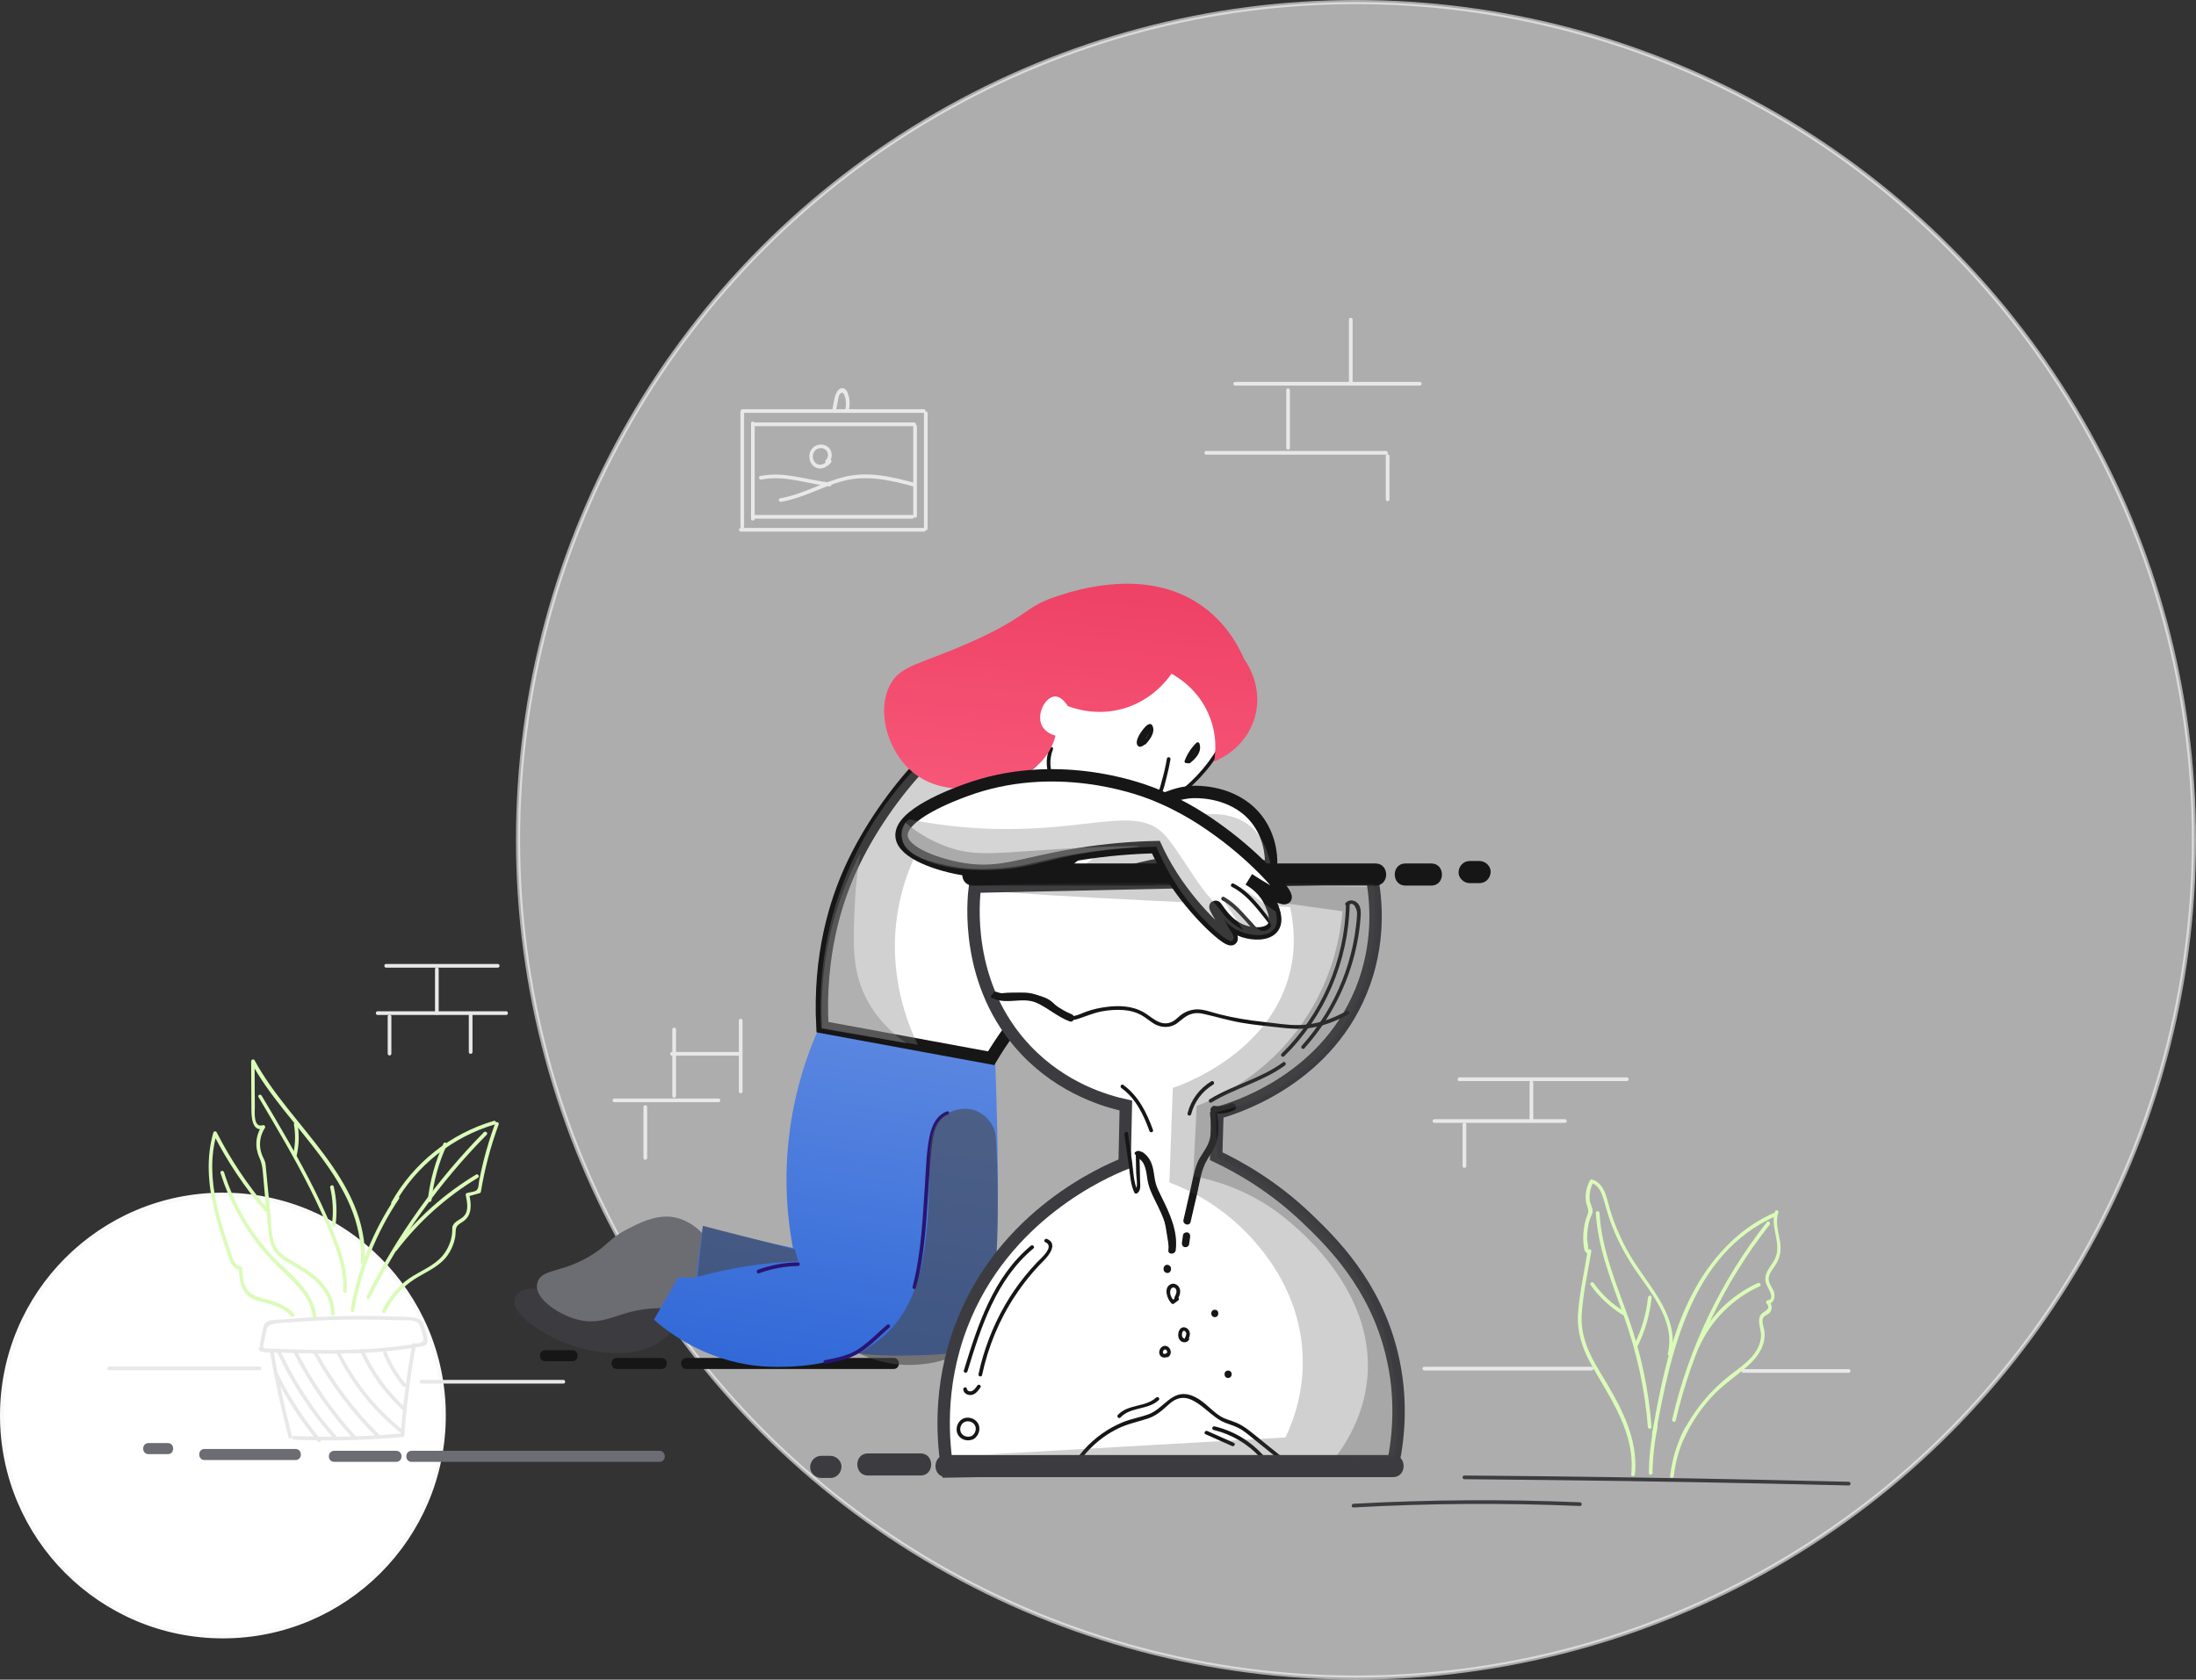 <svg width="532" height="407" viewBox="0 0 532 407" fill="none" xmlns="http://www.w3.org/2000/svg">
<rect x="0" y="0" width="532" height="407" fill="#333333" stroke="none"/>
<circle opacity="0.6" cx="328.5" cy="203.5" r="203" fill="white" stroke="#FAFAFA"/>
<circle cx="54" cy="343" r="53.5" transform="rotate(180 54 343)" fill="white" stroke="#FAFAFA"/>
<path d="M430.825 293.819C430.021 296.201 430.884 298.583 431.242 300.935C431.539 302.93 431.301 304.687 430.199 306.414C429.604 307.337 428.77 308.289 428.532 309.391C428.234 310.761 429.247 311.713 429.693 312.904C430.14 314.095 429.842 315.793 428.353 316.001C428.413 315.763 428.473 315.495 428.562 315.257C429.247 316.001 429.455 317.103 428.83 317.966C428.353 318.621 427.341 318.681 427.073 319.544C426.805 320.408 427.252 321.509 427.401 322.343C427.966 325.827 425.852 328.864 423.351 331.037C420.433 333.598 417.218 335.682 414.598 338.57C411.858 341.577 409.595 345.031 407.898 348.723C407.66 349.229 406.886 348.783 407.124 348.277C409.982 342.113 414.3 336.873 419.719 332.764C422.726 330.501 426.478 327.821 426.626 323.653C426.656 322.313 426.001 320.973 426.18 319.633C426.239 319.217 426.359 318.8 426.656 318.472C427.311 317.698 429.247 317.222 427.966 315.852C427.758 315.644 427.817 315.167 428.175 315.108C430.199 314.81 428.353 312.249 428.026 311.445C427.758 310.85 427.609 310.254 427.669 309.599C427.817 307.902 429.187 306.622 429.931 305.163C431.837 301.471 428.711 297.362 430.021 293.521C430.14 293.045 431.003 293.283 430.825 293.819Z" fill="#DBFBB9"/>
<path d="M430.198 294.683C409.683 303.764 404.651 327.852 401.078 347.681C400.989 348.247 400.125 348.009 400.215 347.443C403.162 330.978 406.586 313.232 419.122 301.114C422.218 298.107 425.791 295.635 429.751 293.908C430.257 293.67 430.734 294.444 430.198 294.683Z" fill="#DBFBB9"/>
<path d="M428.71 296.767C417.753 310.671 409.952 326.958 405.962 344.198C405.843 344.763 404.98 344.525 405.099 343.959C409.118 326.541 417.009 310.165 428.055 296.112C428.442 295.665 429.067 296.32 428.71 296.767Z" fill="#DBFBB9"/>
<path d="M426.298 311.684C419.837 314.631 414.656 319.812 411.679 326.273C411.441 326.809 410.666 326.333 410.905 325.827C413.912 319.246 419.241 313.917 425.822 310.909C426.387 310.671 426.834 311.445 426.298 311.684Z" fill="#DBFBB9"/>
<path d="M404.054 328C406.019 319.515 399.29 312.666 395.121 306.116C393.097 302.93 391.4 299.506 390.119 295.963C389.494 294.236 389.047 292.449 388.511 290.693C388.005 289.025 387.32 287.149 385.504 286.643C385.683 286.584 385.832 286.494 386.01 286.435C385.326 287.775 384.968 289.234 385.117 290.752C385.206 291.705 385.921 292.747 385.832 293.64C385.772 294.176 385.296 295.01 385.117 295.546C384.909 296.231 384.76 296.916 384.67 297.6C384.551 298.434 384.492 299.268 384.492 300.101C384.492 300.727 384.909 302.424 384.7 302.9C384.938 302.394 385.593 302.781 385.504 303.258C384.67 308.319 383.479 313.47 383.182 318.562C382.884 323.683 384.938 328.03 387.529 332.318C392.114 339.91 396.997 348.009 396.074 357.269C396.015 357.834 395.121 357.834 395.181 357.269C396.193 347.116 390.119 338.957 385.445 330.561C383.241 326.601 381.961 322.552 382.318 317.996C382.705 312.994 383.837 307.992 384.641 303.019C384.909 303.138 385.177 303.258 385.445 303.377C385.415 303.436 385.385 303.496 385.355 303.555C385.296 303.704 385.117 303.764 384.968 303.764C383.867 303.794 383.747 302.543 383.658 301.709C383.42 299.655 383.599 297.571 384.135 295.605C384.343 294.861 384.849 294.027 384.76 293.253C384.67 292.539 384.283 291.794 384.194 291.02C383.986 289.263 384.373 287.566 385.177 286.018C385.266 285.839 385.504 285.75 385.683 285.81C388.75 286.703 389.226 290.335 390 292.956C391.34 297.452 393.305 301.739 395.836 305.699C400.183 312.517 406.912 319.455 404.858 328.268C404.768 328.804 403.905 328.566 404.054 328Z" fill="#DBFBB9"/>
<path d="M387.498 293.908C388.005 302.9 391.637 311.207 394.585 319.574C397.562 328.06 399.438 336.813 400.093 345.776C400.123 346.341 399.23 346.341 399.2 345.776C398.515 336.516 396.461 327.524 393.364 318.8C390.476 310.671 387.111 302.602 386.605 293.908C386.575 293.342 387.469 293.342 387.498 293.908Z" fill="#DBFBB9"/>
<path d="M400.126 314.364C399.709 318.443 398.608 322.373 396.791 326.065C396.523 326.571 395.779 326.124 396.017 325.618C397.744 322.075 398.846 318.294 399.233 314.393C399.292 313.798 400.186 313.798 400.126 314.364Z" fill="#DBFBB9"/>
<path d="M393.125 318.621C390.029 316.745 387.409 314.304 385.324 311.356C384.997 310.88 385.771 310.433 386.099 310.909C388.094 313.738 390.624 316.06 393.602 317.847C394.078 318.145 393.632 318.919 393.125 318.621Z" fill="#DBFBB9"/>
<path d="M409.03 346.341C407.125 349.885 405.934 353.696 405.487 357.686C405.428 358.251 404.534 358.251 404.594 357.686C405.07 353.547 406.291 349.587 408.256 345.895C408.524 345.389 409.298 345.835 409.03 346.341Z" fill="#DBFBB9"/>
<path d="M401.555 345.776C400.811 349.438 400.394 353.16 400.334 356.911C400.334 357.477 399.441 357.477 399.441 356.911C399.501 353.07 399.918 349.289 400.692 345.537C400.811 344.972 401.674 345.21 401.555 345.776Z" fill="#DBFBB9"/>
<path d="M102.436 320.586C102.794 321.777 103.359 323.057 103.538 324.308C103.627 324.814 103.657 325.291 103.33 325.707C102.913 326.214 102.198 326.273 101.603 326.362C100.263 326.601 98.923 326.809 97.583 326.988C92.76 327.643 87.876 327.911 83.023 328C77.991 328.089 72.959 327.94 67.898 327.762C66.588 327.702 65.099 327.851 63.848 327.613C63.491 327.553 63.104 327.553 62.866 327.226C62.33 326.541 63.074 325.946 63.759 326.303C63.908 326.392 64.027 326.63 63.968 326.809C63.938 326.839 63.938 326.898 63.908 326.928C63.7 327.464 62.836 327.226 63.044 326.69C63.074 326.66 63.074 326.601 63.104 326.571C63.164 326.749 63.253 326.898 63.312 327.077C63.491 326.958 63.67 326.839 63.848 326.72C64.146 326.72 64.414 326.749 64.712 326.749C65.188 326.779 65.665 326.779 66.171 326.809C67.034 326.839 67.927 326.869 68.791 326.898C70.548 326.958 72.275 327.017 74.031 327.047C77.723 327.137 81.386 327.166 85.078 327.047C88.651 326.958 92.224 326.72 95.767 326.303C97.643 326.094 99.518 325.826 101.394 325.499C102.615 325.291 102.764 324.755 102.436 323.593C102.168 322.67 101.871 321.718 101.603 320.795C101.424 320.259 102.287 320.02 102.436 320.586Z" fill="#E8E8E8"/>
<path d="M101.605 321.063C101.128 319.604 97.853 319.961 96.692 319.931C95.054 319.872 93.387 319.812 91.749 319.782C88.266 319.723 84.782 319.723 81.269 319.842C77.874 319.931 74.48 320.11 71.116 320.378C69.508 320.497 67.751 320.467 66.203 320.824C64.595 321.212 64.595 321.986 64.357 323.266C64.178 324.189 63.999 325.112 63.821 326.035C63.702 326.601 62.838 326.363 62.957 325.797C63.166 324.695 63.404 323.564 63.612 322.462C63.731 321.807 63.821 321.063 64.327 320.557C65.28 319.604 67.334 319.842 68.555 319.723C72.902 319.336 77.249 319.068 81.626 318.949C85.884 318.83 90.171 318.83 94.429 318.978C96.305 319.038 98.24 319.008 100.116 319.246C101.188 319.395 102.171 319.753 102.528 320.854C102.647 321.39 101.783 321.599 101.605 321.063Z" fill="#E8E8E8"/>
<path d="M100.739 326.006C99.429 333.211 98.506 340.476 97.94 347.771C97.91 348.039 97.761 348.188 97.493 348.217C88.74 349.021 79.956 349.23 71.202 348.843C70.637 348.813 70.637 347.92 71.202 347.949C79.986 348.336 88.769 348.128 97.493 347.324C97.344 347.473 97.196 347.622 97.047 347.771C97.612 340.387 98.535 333.062 99.875 325.767C99.994 325.202 100.858 325.44 100.739 326.006Z" fill="#E8E8E8"/>
<path d="M66.35 327.792C67.541 334.58 69 341.339 70.756 348.009C70.905 348.574 70.042 348.813 69.893 348.247C68.166 341.577 66.677 334.819 65.486 328.03C65.397 327.464 66.26 327.226 66.35 327.792Z" fill="#E8E8E8"/>
<path d="M120.812 272.441C118.847 277.771 117.417 283.249 116.494 288.817C116.465 288.966 116.316 289.085 116.197 289.115C115.244 289.383 114.291 289.651 113.368 289.919C113.457 289.74 113.577 289.561 113.666 289.383C114.202 291.824 114.44 294.474 112.147 296.023C111.403 296.529 110.629 296.826 110.45 297.809C110.331 298.524 110.391 299.238 110.242 299.953C109.944 301.471 109.319 302.93 108.426 304.181C106.431 306.95 103.304 308.141 100.505 309.898C97.409 311.863 94.997 314.691 93.389 317.966C93.151 318.473 92.377 318.026 92.615 317.52C93.925 314.84 95.771 312.428 98.094 310.553C100.654 308.468 103.959 307.396 106.371 305.163C107.651 304.002 108.574 302.454 109.11 300.816C109.378 299.983 109.527 299.119 109.557 298.256C109.587 297.779 109.497 297.392 109.706 296.975C110.212 295.844 111.671 295.516 112.445 294.623C113.606 293.283 113.16 291.199 112.832 289.621C112.773 289.383 112.892 289.145 113.13 289.085C113.725 288.906 114.916 288.817 115.393 288.46C115.988 288.013 115.958 286.822 116.078 286.108C116.375 284.53 116.733 282.981 117.12 281.403C117.894 278.277 118.847 275.24 119.948 272.233C120.127 271.667 120.99 271.905 120.812 272.441Z" fill="#DBFBB9"/>
<path d="M119.86 272.471C109.618 275.478 100.834 282.475 95.594 291.765C95.326 292.271 94.552 291.824 94.82 291.318C100.149 281.82 109.141 274.674 119.622 271.607C120.188 271.429 120.426 272.292 119.86 272.471Z" fill="#DBFBB9"/>
<path d="M96.659 290.484C91.151 298.672 87.459 307.932 85.791 317.669C85.702 318.234 84.839 317.996 84.928 317.43C86.595 307.634 90.347 298.285 95.885 290.038C96.213 289.561 96.987 290.008 96.659 290.484Z" fill="#DBFBB9"/>
<path d="M117.894 274.972C106.431 286.584 96.903 299.953 89.608 314.542C89.34 315.048 88.566 314.602 88.834 314.096C96.129 299.446 105.746 286.018 117.239 274.346C117.686 273.959 118.311 274.585 117.894 274.972Z" fill="#DBFBB9"/>
<path d="M115.777 285.392C108.184 289.978 101.515 295.933 96.126 302.989C95.768 303.436 94.994 302.989 95.351 302.543C100.83 295.337 107.589 289.263 115.33 284.618C115.807 284.32 116.253 285.095 115.777 285.392Z" fill="#DBFBB9"/>
<path d="M108.215 277.532C106.28 281.731 105.059 286.197 104.523 290.812C104.464 291.377 103.571 291.377 103.63 290.812C104.166 286.048 105.446 281.463 107.441 277.086C107.709 276.55 108.454 276.996 108.215 277.532Z" fill="#DBFBB9"/>
<path d="M87.433 305.878C88.266 286.048 69.419 273.364 60.844 257.434C61.112 257.345 61.41 257.285 61.678 257.196C61.678 259.697 61.707 262.198 61.707 264.699C61.707 265.86 61.707 267.022 61.737 268.153C61.737 269.344 61.291 273.393 63.672 272.649C64.03 272.53 64.387 272.977 64.179 273.304C62.928 275.21 62.63 277.562 63.434 279.735C63.821 280.778 64.238 281.165 64.357 282.296C64.476 283.547 64.596 284.827 64.715 286.077C64.953 288.608 65.221 291.109 65.459 293.64C65.697 296.022 65.667 298.642 66.352 300.935C67.007 303.198 68.883 304.478 70.848 305.58C72.575 306.592 74.302 307.575 75.88 308.796C78.858 311.148 81.15 314.453 81.061 318.353C81.061 318.919 80.168 318.919 80.168 318.353C80.287 313.172 76.118 309.689 72.039 307.277C70.402 306.294 68.615 305.461 67.246 304.091C65.906 302.751 65.399 301.114 65.161 299.268C64.506 294.087 64.149 288.876 63.643 283.696C63.524 282.475 63.315 281.552 62.809 280.45C62.481 279.706 62.273 278.902 62.154 278.098C61.946 276.222 62.392 274.406 63.434 272.828C63.613 273.036 63.762 273.274 63.941 273.483C61.023 274.436 60.904 270.535 60.904 268.719C60.874 264.878 60.874 261.037 60.844 257.166C60.844 256.72 61.469 256.541 61.678 256.928C70.342 273.006 89.249 285.75 88.385 305.818C88.326 306.443 87.433 306.443 87.433 305.878Z" fill="#DBFBB9"/>
<path d="M63.375 265.474C67.9 273.096 72.426 280.718 76.356 288.668C78.262 292.509 79.989 296.409 81.537 300.399C83.056 304.389 84.247 308.528 84.009 312.815C83.979 313.381 83.086 313.381 83.115 312.815C83.383 308.409 82.073 304.181 80.495 300.101C78.917 296.022 77.101 292.003 75.136 288.102C71.325 280.51 66.978 273.185 62.66 265.89C62.303 265.414 63.077 264.967 63.375 265.474Z" fill="#DBFBB9"/>
<path d="M80.85 287.536C81.564 290.663 81.713 293.819 81.267 296.975C81.177 297.541 80.314 297.302 80.403 296.737C80.82 293.729 80.671 290.722 79.986 287.775C79.867 287.209 80.731 286.971 80.85 287.536Z" fill="#DBFBB9"/>
<path d="M72.072 272.262C72.518 274.823 72.459 277.383 71.893 279.914C71.774 280.48 70.91 280.242 71.029 279.676C71.566 277.294 71.625 274.912 71.208 272.5C71.119 271.935 71.953 271.696 72.072 272.262Z" fill="#DBFBB9"/>
<path d="M64.149 293.462C59.296 287.745 55.127 281.522 51.703 274.852C51.971 274.823 52.239 274.793 52.507 274.733C50.899 280.301 51.227 286.048 52.448 291.645C53.043 294.355 53.817 297.034 54.651 299.684C55.038 300.905 55.455 302.126 55.872 303.376C56.318 304.716 56.735 306.622 58.373 306.92C58.581 306.949 58.7 307.158 58.7 307.336C58.76 308.855 58.849 310.493 59.534 311.892C60.398 313.678 62.124 314.155 63.911 314.661C66.591 315.405 69.33 316.18 71.206 318.353C71.593 318.77 70.938 319.425 70.581 318.978C69.27 317.46 67.543 316.686 65.668 316.09C64.09 315.584 62.303 315.376 60.844 314.542C58.284 313.113 57.956 309.957 57.837 307.336C57.956 307.485 58.045 307.634 58.164 307.753C55.842 307.366 55.306 304.389 54.681 302.543C53.609 299.387 52.597 296.201 51.852 292.955C50.423 286.881 49.917 280.539 51.674 274.465C51.763 274.108 52.299 274.019 52.477 274.346C55.842 280.956 59.951 287.12 64.774 292.777C65.162 293.283 64.536 293.908 64.149 293.462Z" fill="#DBFBB9"/>
<path d="M54.263 284.023C56.556 291.318 60.397 298.106 65.488 303.793C69.627 308.378 75.969 312.368 76.653 319.068C76.713 319.633 75.82 319.633 75.76 319.068C75.403 315.405 73.021 312.577 70.52 310.076C68.049 307.604 65.488 305.282 63.285 302.572C58.848 297.153 55.513 290.931 53.429 284.261C53.221 283.725 54.084 283.487 54.263 284.023Z" fill="#DBFBB9"/>
<path d="M216.478 331.722C199.745 331.722 183.041 331.722 166.308 331.722C164.581 331.722 164.581 329.042 166.308 329.042C183.041 329.042 199.745 329.042 216.478 329.042C218.205 329.042 218.205 331.722 216.478 331.722Z" fill="#161616"/>
<path d="M160.232 331.722C156.629 331.722 153.056 331.722 149.454 331.722C147.727 331.722 147.727 329.042 149.454 329.042C153.056 329.042 156.629 329.042 160.232 329.042C161.959 329.042 161.959 331.722 160.232 331.722Z" fill="#161616"/>
<path d="M138.642 329.846C136.469 329.846 134.265 329.846 132.092 329.846C130.365 329.846 130.365 327.167 132.092 327.167C134.265 327.167 136.469 327.167 138.642 327.167C140.369 327.167 140.369 329.846 138.642 329.846Z" fill="#161616"/>
<path d="M159.752 354.231C139.743 354.231 119.735 354.231 99.726 354.231C97.999 354.231 97.999 351.552 99.726 351.552C119.735 351.552 139.743 351.552 159.752 351.552C161.479 351.552 161.479 354.231 159.752 354.231Z" fill="#6C6C73"/>
<path d="M95.978 354.231C90.976 354.231 85.974 354.231 80.972 354.231C79.245 354.231 79.245 351.552 80.972 351.552C85.974 351.552 90.976 351.552 95.978 351.552C97.705 351.552 97.705 354.231 95.978 354.231Z" fill="#6C6C73"/>
<path d="M71.591 353.785C64.237 353.785 56.913 353.785 49.558 353.785C47.831 353.785 47.831 351.105 49.558 351.105C56.913 351.105 64.237 351.105 71.591 351.105C73.319 351.105 73.319 353.785 71.591 353.785Z" fill="#6C6C73"/>
<path d="M40.654 352.356C39.106 352.356 37.528 352.356 35.979 352.356C34.252 352.356 34.252 349.676 35.979 349.676C37.528 349.676 39.106 349.676 40.654 349.676C42.381 349.676 42.381 352.356 40.654 352.356Z" fill="#6C6C73"/>
<path d="M447.854 359.948C423.737 359.353 399.619 358.906 375.502 358.638C368.594 358.549 361.657 358.489 354.749 358.43C354.183 358.43 354.183 357.537 354.749 357.537C378.866 357.715 402.984 358.073 427.101 358.579C434.009 358.728 440.946 358.876 447.854 359.055C448.45 359.085 448.45 359.978 447.854 359.948Z" fill="#3C3C40"/>
<path d="M382.737 364.921C364.455 364.147 346.144 364.266 327.892 365.278C327.326 365.308 327.326 364.415 327.892 364.385C346.144 363.373 364.455 363.253 382.737 364.028C383.332 364.057 383.332 364.951 382.737 364.921Z" fill="#3C3C40"/>
<path d="M93.686 327.732C94.847 330.472 96.365 333.002 98.241 335.325C98.598 335.771 97.973 336.397 97.616 335.95C95.621 333.509 94.043 330.859 92.822 327.97C92.614 327.435 93.477 327.196 93.686 327.732Z" fill="#E8E8E8"/>
<path d="M88.061 327.077C90.413 332.288 93.778 336.962 97.976 340.863C98.393 341.25 97.767 341.875 97.351 341.488C93.093 337.558 89.698 332.824 87.287 327.524C87.049 327.018 87.823 326.571 88.061 327.077Z" fill="#E8E8E8"/>
<path d="M82.222 327.375C85.943 334.938 91.273 341.548 97.913 346.758C98.359 347.116 97.734 347.741 97.287 347.383C90.618 342.113 85.229 335.414 81.477 327.792C81.209 327.315 81.983 326.869 82.222 327.375Z" fill="#E8E8E8"/>
<path d="M76.775 327.613C80.825 334.967 85.856 341.667 91.811 347.592C92.228 348.009 91.573 348.634 91.186 348.217C85.201 342.262 80.08 335.474 76.031 328.06C75.703 327.553 76.478 327.107 76.775 327.613Z" fill="#E8E8E8"/>
<path d="M71.921 327.405C75.792 334.908 80.586 341.875 86.273 348.128C86.66 348.545 86.034 349.2 85.647 348.753C79.931 342.441 75.048 335.444 71.147 327.851C70.879 327.345 71.653 326.898 71.921 327.405Z" fill="#E8E8E8"/>
<path d="M67.992 327.435C71.535 334.997 76.15 342.024 81.718 348.247C82.105 348.664 81.48 349.319 81.093 348.872C75.465 342.56 70.791 335.503 67.218 327.851C66.95 327.375 67.724 326.899 67.992 327.435Z" fill="#E8E8E8"/>
<path d="M67.512 333.211C70.281 338.749 73.675 343.93 77.635 348.694C77.993 349.14 77.368 349.765 77.01 349.319C72.991 344.495 69.537 339.255 66.738 333.657C66.47 333.151 67.244 332.705 67.512 333.211Z" fill="#E8E8E8"/>
<path d="M327.684 77.447C327.684 82.508 327.684 87.57 327.684 92.602C327.684 93.168 326.79 93.168 326.79 92.602C326.79 87.54 326.79 82.478 326.79 77.447C326.79 76.851 327.684 76.851 327.684 77.447Z" fill="#E8E8E8"/>
<path d="M343.94 93.436C329.023 93.436 314.136 93.436 299.219 93.436C298.653 93.436 298.653 92.543 299.219 92.543C314.136 92.543 329.023 92.543 343.94 92.543C344.536 92.543 344.536 93.436 343.94 93.436Z" fill="#E8E8E8"/>
<path d="M312.496 94.537C312.496 99.212 312.496 103.857 312.496 108.531C312.496 109.097 311.603 109.097 311.603 108.531C311.603 103.857 311.603 99.212 311.603 94.537C311.603 93.971 312.496 93.971 312.496 94.537Z" fill="#E8E8E8"/>
<path d="M335.779 110.169C321.249 110.169 306.749 110.169 292.219 110.169C291.653 110.169 291.653 109.276 292.219 109.276C306.749 109.276 321.249 109.276 335.779 109.276C336.345 109.276 336.345 110.169 335.779 110.169Z" fill="#E8E8E8"/>
<path d="M336.613 110.496C336.613 114.01 336.613 117.493 336.613 121.007C336.613 121.572 335.72 121.572 335.72 121.007C335.72 117.493 335.72 114.01 335.72 110.496C335.72 109.931 336.613 109.901 336.613 110.496Z" fill="#E8E8E8"/>
<path d="M120.569 234.478C111.547 234.478 102.555 234.478 93.534 234.478C92.968 234.478 92.968 233.585 93.534 233.585C102.555 233.585 111.547 233.585 120.569 233.585C121.164 233.585 121.164 234.478 120.569 234.478Z" fill="#E8E8E8"/>
<path d="M106.277 234.835C106.277 238.379 106.277 241.922 106.277 245.495C106.277 246.06 105.384 246.06 105.384 245.495C105.384 241.952 105.384 238.408 105.384 234.835C105.384 234.27 106.277 234.27 106.277 234.835Z" fill="#E8E8E8"/>
<path d="M122.626 245.942C112.235 245.942 101.874 245.942 91.482 245.942C90.916 245.942 90.916 245.048 91.482 245.048C101.874 245.048 112.235 245.048 122.626 245.048C123.192 245.048 123.192 245.942 122.626 245.942Z" fill="#E8E8E8"/>
<path d="M114.465 245.911C114.465 248.919 114.465 251.926 114.465 254.933C114.465 255.499 113.572 255.499 113.572 254.933C113.572 251.926 113.572 248.919 113.572 245.911C113.572 245.316 114.465 245.316 114.465 245.911Z" fill="#E8E8E8"/>
<path d="M94.816 246.299C94.816 249.306 94.816 252.313 94.816 255.32C94.816 255.886 93.923 255.886 93.923 255.32C93.923 252.313 93.923 249.306 93.923 246.299C93.923 245.733 94.816 245.733 94.816 246.299Z" fill="#E8E8E8"/>
<path d="M385.592 332.079C372.075 332.079 358.557 332.079 345.039 332.079C344.474 332.079 344.474 331.186 345.039 331.186C358.557 331.186 372.075 331.186 385.592 331.186C386.188 331.186 386.188 332.079 385.592 332.079Z" fill="#E8E8E8"/>
<path d="M447.854 332.645C439.339 332.645 430.823 332.645 422.308 332.645C421.742 332.645 421.742 331.752 422.308 331.752C430.823 331.752 439.339 331.752 447.854 331.752C448.45 331.752 448.45 332.645 447.854 332.645Z" fill="#E8E8E8"/>
<path d="M394.108 261.96C380.59 261.96 367.073 261.96 353.555 261.96C352.989 261.96 352.989 261.067 353.555 261.067C367.073 261.067 380.59 261.067 394.108 261.067C394.704 261.067 394.704 261.96 394.108 261.96Z" fill="#E8E8E8"/>
<path d="M371.449 262.318C371.449 265.414 371.449 268.541 371.449 271.637C371.449 272.203 370.556 272.203 370.556 271.637C370.556 268.541 370.556 265.414 370.556 262.318C370.556 261.752 371.449 261.752 371.449 262.318Z" fill="#E8E8E8"/>
<path d="M379.108 272.083C368.568 272.083 358.028 272.083 347.487 272.083C346.922 272.083 346.922 271.19 347.487 271.19C358.028 271.19 368.568 271.19 379.108 271.19C379.704 271.19 379.704 272.083 379.108 272.083Z" fill="#E8E8E8"/>
<path d="M355.223 272.441C355.223 275.805 355.223 279.199 355.223 282.564C355.223 283.13 354.329 283.13 354.329 282.564C354.329 279.199 354.329 275.805 354.329 272.441C354.329 271.875 355.223 271.875 355.223 272.441Z" fill="#E8E8E8"/>
<path d="M136.471 335.265C125.008 335.265 113.575 335.265 102.111 335.265C101.546 335.265 101.546 334.372 102.111 334.372C113.575 334.372 125.008 334.372 136.471 334.372C137.067 334.372 137.067 335.265 136.471 335.265Z" fill="#E8E8E8"/>
<path d="M62.927 332.02C50.749 332.02 38.601 332.02 26.424 332.02C25.858 332.02 25.858 331.126 26.424 331.126C38.601 331.126 50.749 331.126 62.927 331.126C63.493 331.126 63.493 332.02 62.927 332.02Z" fill="#E8E8E8"/>
<path d="M179.883 247.311C179.883 253.028 179.883 258.774 179.883 264.491C179.883 265.057 178.99 265.057 178.99 264.491C178.99 258.774 178.99 253.028 178.99 247.311C178.99 246.715 179.883 246.715 179.883 247.311Z" fill="#E8E8E8"/>
<path d="M178.9 255.797C173.54 255.797 168.151 255.797 162.792 255.797C162.226 255.797 162.226 254.903 162.792 254.903C168.151 254.903 173.54 254.903 178.9 254.903C179.466 254.903 179.466 255.797 178.9 255.797Z" fill="#E8E8E8"/>
<path d="M163.773 249.454C163.773 254.814 163.773 260.203 163.773 265.562C163.773 266.128 162.88 266.128 162.88 265.562C162.88 260.203 162.88 254.814 162.88 249.454C162.88 248.859 163.773 248.859 163.773 249.454Z" fill="#E8E8E8"/>
<path d="M174.046 267.081C165.649 267.081 157.223 267.081 148.826 267.081C148.261 267.081 148.261 266.188 148.826 266.188C157.223 266.188 165.649 266.188 174.046 266.188C174.641 266.188 174.641 267.081 174.046 267.081Z" fill="#E8E8E8"/>
<path d="M156.777 268.242C156.777 272.351 156.777 276.46 156.777 280.599C156.777 281.164 155.884 281.164 155.884 280.599C155.884 276.49 155.884 272.381 155.884 268.242C155.884 267.647 156.777 267.647 156.777 268.242Z" fill="#E8E8E8"/>
<path d="M224.727 100.105C224.727 109.424 224.727 118.744 224.727 128.063C224.727 128.629 223.833 128.629 223.833 128.063C223.833 118.744 223.833 109.424 223.833 100.105C223.833 99.539 224.727 99.539 224.727 100.105Z" fill="#E8E8E8"/>
<path d="M223.802 100.045C209.153 100.045 194.504 100.045 179.885 100.045C179.319 100.045 179.319 99.152 179.885 99.152C194.534 99.152 209.183 99.152 223.802 99.152C224.368 99.152 224.368 100.045 223.802 100.045Z" fill="#E8E8E8"/>
<path d="M180.27 99.956C180.27 109.186 180.27 118.417 180.27 127.617C180.27 128.183 179.376 128.183 179.376 127.617C179.376 118.387 179.376 109.157 179.376 99.956C179.376 99.391 180.27 99.391 180.27 99.956Z" fill="#E8E8E8"/>
<path d="M223.892 128.808C209.094 128.808 194.266 128.808 179.468 128.808C178.903 128.808 178.903 127.915 179.468 127.915C194.266 127.915 209.094 127.915 223.892 127.915C224.458 127.915 224.458 128.808 223.892 128.808Z" fill="#E8E8E8"/>
<path d="M204.806 99.122C204.955 98.318 204.985 97.514 204.836 96.711C204.687 95.996 204.33 94.567 203.496 95.46C203.08 95.907 203.05 96.889 202.931 97.455C202.782 98.199 202.633 98.974 202.484 99.718C202.365 100.284 201.501 100.045 201.621 99.48C201.889 98.169 202.008 96.711 202.514 95.46C202.782 94.805 203.288 94.031 204.092 94.061C204.985 94.09 205.342 95.043 205.551 95.788C205.908 96.949 205.908 98.14 205.67 99.301C205.581 99.926 204.717 99.688 204.806 99.122Z" fill="#E8E8E8"/>
<path d="M222.133 103.321C222.133 110.556 222.133 117.791 222.133 125.027C222.133 125.592 221.24 125.592 221.24 125.027C221.24 117.791 221.24 110.556 221.24 103.321C221.24 102.725 222.133 102.725 222.133 103.321Z" fill="#E8E8E8"/>
<path d="M221.447 103.261C208.584 103.261 195.722 103.261 182.889 103.261C182.323 103.261 182.323 102.368 182.889 102.368C195.751 102.368 208.614 102.368 221.447 102.368C222.013 102.368 222.013 103.261 221.447 103.261Z" fill="#E8E8E8"/>
<path d="M182.832 102.577C182.832 110.288 182.832 118 182.832 125.712C182.832 126.277 181.939 126.277 181.939 125.712C181.939 118 181.939 110.288 181.939 102.577C181.939 102.011 182.832 102.011 182.832 102.577Z" fill="#E8E8E8"/>
<path d="M220.974 125.681C208.201 125.681 195.428 125.681 182.654 125.681C182.088 125.681 182.088 124.788 182.654 124.788C195.428 124.788 208.201 124.788 220.974 124.788C221.54 124.788 221.54 125.681 220.974 125.681Z" fill="#E8E8E8"/>
<path d="M221.476 117.911C215.64 116.332 209.804 114.963 203.82 116.66C198.877 118.089 194.351 120.739 189.23 121.603C188.664 121.692 188.426 120.828 188.992 120.739C194.441 119.816 199.204 116.868 204.534 115.558C210.34 114.129 216.087 115.529 221.684 117.047C222.28 117.196 222.042 118.059 221.476 117.911Z" fill="#E8E8E8"/>
<path d="M200.99 117.851C195.481 117.226 190.003 115.052 184.435 116.213C183.869 116.332 183.631 115.469 184.197 115.35C189.884 114.159 195.392 116.303 200.99 116.928C201.555 117.017 201.555 117.94 200.99 117.851Z" fill="#E8E8E8"/>
<path d="M200.04 111.509C200.725 110.854 200.784 109.692 200.07 109.037C199.296 108.293 197.896 108.501 197.301 109.365C196.675 110.228 196.824 111.538 197.628 112.223C198.611 113.057 199.921 112.402 200.606 111.538C200.933 111.092 201.737 111.538 201.38 111.985C200.427 113.265 198.67 114.099 197.241 113.057C195.901 112.074 195.693 110.02 196.705 108.74C197.598 107.608 199.444 107.37 200.576 108.293C201.767 109.246 201.797 111.151 200.695 112.193C200.248 112.521 199.623 111.896 200.04 111.509Z" fill="#E8E8E8"/>
<path d="M164.578 310.165C163.625 308.2 162.047 305.788 159.487 305.074C155.556 303.972 152.758 307.902 146.892 310.761C136.292 315.941 127.062 312.071 126.199 314.959C125.514 317.251 131.022 320.973 134.595 322.76C141.771 326.333 155.318 329.221 161.571 321.569C162.494 320.437 165.055 316.894 164.578 310.165Z" fill="#3C3C40" stroke="#3C3C40" stroke-width="3" stroke-miterlimit="10"/>
<path d="M172.677 314.036C173.958 312.815 174.524 311.267 174.762 310.135C172.529 302.662 167.884 296.975 162.465 296.35C158.981 295.963 155.557 297.69 152.877 299.059C148.5 301.262 148.411 302.721 144.183 305.342C137.067 309.778 132.005 308.974 131.589 311.326C131.201 313.53 135.191 316.567 139.092 317.936C146.922 320.676 149.394 314.989 161.572 315.525C165.889 315.733 169.908 316.656 172.677 314.036Z" fill="#6C6C73" stroke="#6C6C73" stroke-width="3" stroke-miterlimit="10"/>
<path d="M226.39 265.444C225.795 269.136 224.872 275.12 223.919 282.505C220.286 310.254 221.745 314.304 217.398 320.08C207.364 333.419 185.003 331.156 183.247 330.948C170.503 329.489 161.869 322.79 158.415 319.782C160.38 316.358 162.345 312.964 164.31 309.54C174.136 309.629 183.961 309.748 193.817 309.838C191.703 302.215 189.231 289.412 191.345 273.84C192.953 261.93 196.645 252.521 199.742 246.209C207.841 246.805 217.19 248.145 227.373 250.854C232.286 252.164 236.841 253.653 241.039 255.201C241.248 260.829 241.516 268.838 241.665 278.485C242.171 314.989 240.087 322.492 234.846 326.303C232.286 328.149 227.819 328.298 219.006 328.477C203.672 328.804 190.69 324.784 175.535 320.08C172.111 319.008 169.342 318.085 167.645 317.519C168.508 310.701 169.402 303.912 170.265 297.094C176.309 298.732 182.622 300.28 189.172 301.769C195.454 303.168 201.558 304.419 207.483 305.491" fill="url(#paint0_linear_11798_1082)"/>
<path d="M229.635 270.148C226.539 271.309 226.003 275.21 225.705 278.068C225.288 281.909 225.05 285.75 224.812 289.621C224.336 297.154 223.829 304.716 221.954 312.041C221.805 312.607 220.941 312.369 221.09 311.803C223.234 303.436 223.561 294.802 224.127 286.256C224.365 282.594 224.455 278.813 225.229 275.21C225.765 272.709 226.866 270.267 229.397 269.314C229.933 269.106 230.171 269.97 229.635 270.148Z" fill="#281472"/>
<path d="M215.495 321.658C213.202 323.653 210.969 325.975 208.408 327.673C205.937 329.31 202.96 329.906 200.072 330.442C199.506 330.561 199.268 329.697 199.833 329.578C202.632 329.042 205.52 328.506 207.962 326.898C210.433 325.261 212.607 322.998 214.87 321.033C215.286 320.646 215.941 321.301 215.495 321.658Z" fill="#281472"/>
<path d="M193.307 306.771C190.062 306.83 186.906 307.426 183.869 308.528C183.333 308.736 183.095 307.873 183.631 307.664C186.757 306.533 190.002 305.937 193.307 305.878C193.903 305.848 193.903 306.741 193.307 306.771Z" fill="#281472"/>
<path opacity="0.58" d="M241.249 275.597C241.07 272.828 239.165 270.356 236.604 269.225C233.924 268.064 230.589 268.838 228.535 270.476C224.962 273.274 225.26 278.544 225.111 284.916C224.843 296.558 224.515 310.522 217.667 319.842C216.089 321.986 213.231 325.172 208.05 327.911C210.73 329.191 215.523 331.037 221.568 330.71C224.188 330.561 231.244 330.114 236.306 324.963C238.777 322.462 240.921 318.651 241.576 300.28C241.785 293.998 241.844 285.571 241.249 275.597Z" fill="#474747"/>
<path opacity="0.59" d="M192.536 302.751C185.123 300.846 177.709 298.94 170.295 297.035C169.848 301.144 169.431 305.282 168.985 309.391C172.349 308.468 176.16 307.605 180.299 306.92C185.093 306.146 189.499 305.759 193.43 305.61C193.132 304.657 192.834 303.704 192.536 302.751Z" fill="#474747"/>
<path d="M239.195 181.449C239.284 179.365 239.046 177.073 237.676 176.298C232.763 173.559 214.809 191.215 205.996 210.777C202.542 218.459 198.314 231.292 199.237 248.889C212.874 251.39 226.481 253.921 240.118 256.422C242.44 252.521 246.37 246.596 252.415 240.344C258.459 234.091 260.751 233.615 263.342 229.059C268.88 219.293 265.902 208.187 265.158 205.388C264.175 201.756 262.032 193.955 254.588 187.911C248.603 183.027 242.172 181.807 239.195 181.449Z" fill="white" stroke="#161616" stroke-width="3" stroke-miterlimit="10"/>
<path opacity="0.36" d="M239.699 186.213C236.156 188.655 223.8 197.736 218.797 215.095C213.349 234.091 220.584 249.603 222.37 253.147C214.569 251.837 206.739 250.556 198.938 249.246C198.461 241.683 198.64 228.344 204.535 213.249C211.919 194.371 224.306 183.087 230.439 178.174C233.536 180.854 236.603 183.534 239.699 186.213Z" fill="#828181"/>
<path opacity="0.4" d="M208.436 206.698C207.93 209.586 207.334 213.814 207.096 218.995C206.679 228.136 206.352 234.657 209.568 241.326C210.818 243.946 213.587 248.591 219.602 252.819C212.783 251.569 205.995 250.348 199.176 249.097C198.849 242.874 199.117 234.18 201.647 224.265C203.523 217.149 206.054 211.224 208.436 206.698Z" fill="#828181"/>
<path d="M297.047 178.978C294.963 182.015 293.087 184.516 291.568 186.422C287.847 191.156 286.417 192.377 284.422 192.794C282.725 193.151 281.117 192.853 280.165 192.645C277.515 192.109 276.443 191.037 274.686 190.203C272.364 189.131 271.441 189.667 263.908 189.757C258.459 189.816 259.054 189.518 254.171 189.608C249.884 189.697 246.341 189.965 243.84 190.203C244.554 189.637 245.269 189.101 245.954 188.536C246.936 188.268 249.795 187.375 252.028 184.576C253.874 182.253 254.32 179.871 254.469 178.799C253.844 178.621 252.742 178.174 252.028 177.132C250.539 174.929 252.087 171.922 252.623 170.909C253.278 169.659 254.469 167.396 256.107 167.574C257.328 167.694 258.489 169.123 258.846 171.058C261.645 171.951 265.873 172.785 270.25 171.356C278.497 168.646 280.194 160.071 284.69 159.952C287.608 159.922 291.747 163.317 297.047 178.978Z" fill="white"/>
<path d="M297.849 177.608C295.497 182.998 291.924 187.762 287.428 191.543C286.982 191.9 286.356 191.275 286.803 190.918C291.269 187.166 294.753 182.492 297.105 177.162C297.314 176.656 298.088 177.102 297.849 177.608Z" fill="#161616"/>
<path d="M283.555 184.04C283.287 185.558 282.96 187.047 282.573 188.536C282.215 189.816 281.947 191.365 281.292 192.526C280.369 194.163 277.422 192.139 276.469 191.394C276.022 191.037 276.647 190.412 277.094 190.769C277.749 191.275 279.059 192.288 279.952 192.168C280.935 192.049 281.173 190.114 281.411 189.37C281.947 187.553 282.364 185.707 282.692 183.832C282.811 183.236 283.674 183.474 283.555 184.04Z" fill="#161616"/>
<path d="M287.64 184.218C288.771 183.265 290.23 182.045 289.694 180.377C289.933 180.437 290.201 180.496 290.439 180.586C289.278 181.717 288.384 183.057 287.819 184.576C287.729 184.397 287.61 184.218 287.521 184.04C287.7 183.891 287.908 183.742 288.087 183.623C288.236 183.057 289.099 183.295 288.95 183.861C288.742 184.665 288.087 185.022 287.283 184.903C287.045 184.873 286.896 184.546 286.985 184.367C287.61 182.7 288.563 181.241 289.843 179.99C290.082 179.752 290.498 179.871 290.588 180.199C291.213 182.194 289.724 183.742 288.295 184.903C287.848 185.201 287.193 184.576 287.64 184.218Z" fill="#161616"/>
<path d="M290.433 180.913C289.718 182.015 289.004 183.117 288.289 184.218C287.992 184.695 287.217 184.248 287.515 183.772C288.23 182.67 288.944 181.568 289.659 180.467C289.957 179.961 290.731 180.407 290.433 180.913Z" fill="#161616"/>
<path d="M276.977 179.663C277.513 179.038 278.079 178.323 278.347 177.519C278.436 177.281 278.466 177.013 278.466 176.775C278.406 176.388 278.317 176.358 278.138 176.656C277.84 176.775 277.572 177.341 277.394 177.609C276.977 178.234 276.59 178.919 276.381 179.603C276.262 179.991 276.113 180.05 276.53 179.871C276.917 179.693 277.275 179.276 277.543 178.978C277.93 178.532 278.555 179.187 278.168 179.603C277.692 180.139 276.143 181.717 275.518 180.497C274.952 179.395 276.352 177.46 276.977 176.656C277.513 175.971 278.793 174.601 279.299 176.12C279.806 177.638 278.525 179.216 277.632 180.258C277.245 180.735 276.62 180.11 276.977 179.663Z" fill="#161616"/>
<path d="M278.937 176.805C278.252 177.906 277.567 179.008 276.882 180.11C276.585 180.586 275.81 180.139 276.108 179.663C276.734 178.651 277.269 177.638 277.776 176.566C278.014 176.745 278.252 176.924 278.49 177.102C277.805 177.757 277.299 178.532 276.972 179.425C276.763 179.961 275.9 179.722 276.108 179.187C276.495 178.144 277.061 177.251 277.865 176.477C278.252 176.12 278.788 176.566 278.58 177.013C278.073 178.085 277.537 179.127 276.912 180.11C276.644 179.961 276.406 179.812 276.138 179.663C276.823 178.561 277.508 177.46 278.192 176.358C278.46 175.882 279.235 176.328 278.937 176.805Z" fill="#161616"/>
<path d="M255.091 181.539C254.168 183.981 254.257 186.541 255.448 188.864C255.716 189.37 254.942 189.816 254.674 189.31C253.394 186.779 253.215 183.951 254.228 181.301C254.436 180.795 255.299 181.003 255.091 181.539Z" fill="#161616"/>
<path d="M301.422 159.744C301.898 160.399 306.216 166.443 303.923 174.036C301.66 181.539 294.901 184.219 294.127 184.516C294.455 182.67 294.991 178.115 292.787 173.053C290.167 166.949 285.344 164.091 283.795 163.257C282.813 164.686 279.091 169.748 272.005 171.743C265.663 173.5 260.422 171.743 258.695 171.088C258.368 170.552 257.117 168.706 255.539 168.765C253.276 168.855 251.043 172.964 252.383 175.763C253.217 177.519 255.182 178.115 255.718 178.264C255.39 179.544 254.706 181.479 253.217 183.415C250.716 186.72 247.441 188 245.565 188.744C243.719 189.459 228.623 195.205 219.631 185.737C214.778 180.646 212.455 171.922 215.641 165.937C218.232 161.113 222.787 161.084 235.084 155.635C249.823 149.084 247.798 147.09 256.522 144.32C261.077 142.862 277.841 137.532 290.941 146.643C296.926 150.782 299.963 156.379 301.422 159.744Z" fill="url(#paint1_linear_11798_1082)"/>
<path d="M307.913 210.301C308.033 208.574 308.092 203.602 304.847 199.046C299.874 192.079 291.299 191.93 289.84 191.9C287.25 191.841 283.826 192.287 275.906 196.634C270.755 199.463 263.698 203.899 256.165 210.837C254.26 210.956 251.103 211.373 247.858 213.249C244.404 215.214 238.003 220.395 239.372 225.962C240.146 229.119 243.332 232.185 246.369 232.036C251.252 231.798 254.408 223.402 255.421 223.908C256.225 224.295 253.783 229.297 254.855 229.982C255.838 230.607 259.708 227.6 261.495 223.521C262.954 220.246 262.716 217.149 262.418 215.392C269.564 212.028 281.354 207.8 295.944 208.544C300.41 208.812 304.4 209.467 307.913 210.301Z" fill="white" stroke="#161616" stroke-width="3" stroke-miterlimit="10"/>
<path opacity="0.34" d="M307.855 209.705C306.784 203.929 304.253 201.279 302.794 200.118C293.653 192.734 276.324 201.637 271.173 204.257C265.099 207.353 260.544 211.135 258.34 213.07C253.934 216.97 255.035 217.209 249.021 222.925C244.882 226.856 241.934 229.089 242.53 230.697C243.036 232.007 245.537 232.126 245.775 232.126C251.581 232.334 255.571 223.342 255.75 222.925C254.321 228.136 254.589 229.714 255.244 230.042C256.494 230.697 260.186 227.243 261.735 223.164C262.955 219.948 262.598 216.941 262.241 215.244C266.677 213.249 272.305 211.254 278.944 209.944C290.884 207.621 301.067 208.514 307.855 209.705Z" fill="#828181"/>
<path d="M332.388 212.743C333.341 217.834 334.532 228.583 329.679 240.314C320.568 262.377 297.969 268.868 294.932 269.672C294.842 273.155 294.723 276.669 294.634 280.152C300.172 282.773 308.36 287.358 316.518 295.129C322.562 300.905 333.103 311.207 337.182 328.09C339.683 338.421 338.938 347.741 337.48 354.768C301.512 355.363 265.574 355.959 229.606 356.554C228.445 349.766 227.165 336.248 232.911 321.212C243.183 294.325 267.747 283.874 272.452 281.969C272.541 277.264 272.66 272.59 272.749 267.885C268.134 266.873 257.445 263.895 248.483 254.397C233.536 238.587 235.799 217.894 236.186 214.857C268.283 214.142 300.351 213.457 332.388 212.743Z" fill="white" stroke="#3C3C40" stroke-width="3" stroke-miterlimit="10"/>
<path d="M326.642 245.822C323.694 247.43 320.538 248.651 317.173 249.127C314.732 249.455 312.409 249.246 309.968 248.978C306.871 248.621 303.804 248.353 300.738 247.817C297.611 247.281 294.634 246.358 291.537 245.673C290.704 245.495 289.929 245.405 289.096 245.584C287.458 245.912 286.505 246.924 285.255 247.877C283.528 249.187 281.295 249.097 279.508 248.026C278.555 247.43 277.692 246.686 276.739 246.12C275.34 245.286 273.792 244.869 272.154 244.75C270.397 244.631 268.611 244.75 266.884 245.078C264.829 245.465 263.013 246.299 261.048 246.924C257.177 248.174 255.986 244.036 252.979 242.636C249.376 240.939 244.404 241.118 240.623 241.922C240.057 242.041 239.819 241.177 240.384 241.058C243.66 240.344 246.875 240.373 250.18 240.939C251.58 241.177 252.92 241.505 254.14 242.249C255.54 243.113 256.344 244.423 257.535 245.495C259.262 247.043 261.256 245.852 263.073 245.167C264.71 244.572 266.437 244.185 268.194 243.976C271.112 243.619 274.208 243.738 276.858 245.167C279.032 246.358 280.908 248.74 283.647 247.728C284.838 247.281 285.582 246.18 286.654 245.554C287.518 245.018 288.56 244.691 289.572 244.601C291.507 244.453 293.502 245.286 295.378 245.763C298.921 246.656 302.554 247.251 306.216 247.639C309.074 247.936 312.022 248.472 314.91 248.383C318.9 248.264 322.711 246.924 326.165 245.018C326.701 244.75 327.148 245.525 326.642 245.822Z" fill="#161616"/>
<path d="M294.487 276.579C294.011 277.711 293.535 278.902 292.731 279.855C292.224 280.48 291.45 280.956 291.123 281.76C290.795 282.594 290.795 283.696 290.676 284.589C290.289 287.656 289.872 290.722 288.592 293.581C288.354 294.117 287.58 293.64 287.818 293.134C289.217 290.067 289.485 286.733 289.932 283.428C290.081 282.356 290.14 281.254 290.914 280.42C292.105 279.11 292.909 278.038 293.624 276.341C293.832 275.805 294.696 276.043 294.487 276.579Z" fill="#161616"/>
<path d="M275.012 279.17C276.322 278.157 277.335 280.033 277.811 281.046C278.288 281.998 278.645 282.981 278.883 283.993C279.151 285.154 279.091 286.494 279.627 287.566C280.134 288.668 280.967 289.591 281.444 290.722C281.89 291.735 282.218 292.807 282.516 293.878C283.2 296.558 283.587 299.327 284.064 302.037C284.153 302.602 283.29 302.841 283.2 302.275C282.486 298.196 282.128 293.64 280.074 289.978C279.598 289.144 278.972 288.43 278.645 287.536C278.407 286.911 278.377 286.256 278.288 285.631C278.198 284.976 276.531 279.11 275.638 279.795C275.221 280.152 274.566 279.527 275.012 279.17Z" fill="#161616"/>
<path d="M284.571 314.244C284.839 313.768 285.107 313.202 284.987 312.666C284.809 311.832 283.886 311.713 283.588 312.517C283.231 313.47 283.796 314.572 284.451 315.197C284.273 315.167 284.094 315.137 283.916 315.137C284.273 314.869 284.63 314.601 284.958 314.363C285.434 314.006 285.851 314.81 285.404 315.137C285.047 315.405 284.69 315.673 284.362 315.911C284.213 316.031 283.945 315.971 283.826 315.852C282.754 314.81 281.772 312.011 283.648 311.177C284.392 310.85 285.226 311.237 285.642 311.922C286.178 312.815 285.821 313.887 285.345 314.72C285.077 315.197 284.303 314.75 284.571 314.244Z" fill="#161616"/>
<path d="M286.92 324.487C287.128 324.07 287.456 323.504 287.366 322.998C287.307 322.7 286.92 322.284 286.622 322.552C286.324 322.79 286.295 323.504 286.384 323.832C286.473 324.13 286.979 324.636 287.247 324.249C287.575 323.802 288.349 324.249 288.021 324.695C287.545 325.38 286.562 325.44 285.937 324.844C285.252 324.189 285.312 322.879 285.818 322.135C286.324 321.39 287.307 321.509 287.843 322.135C288.617 322.968 288.141 324.13 287.694 324.993C287.426 325.44 286.652 324.993 286.92 324.487Z" fill="#161616"/>
<path d="M282.605 328.03C282.992 327.732 282.605 326.75 282.069 327.047C281.83 327.166 281.682 327.524 281.741 327.792C281.83 328.179 282.337 328.119 282.545 327.911C282.962 327.494 283.587 328.149 283.17 328.536C282.545 329.132 281.384 329.132 280.967 328.298C280.64 327.613 280.937 326.75 281.533 326.333C282.188 325.886 283.021 326.154 283.409 326.839C283.796 327.524 283.677 328.357 283.021 328.804C282.605 329.132 282.158 328.357 282.605 328.03Z" fill="#161616"/>
<path d="M311.876 355.273C309.405 353.279 306.933 351.284 304.462 349.289C303.271 348.336 302.14 347.324 300.859 346.49C299.579 345.656 298.18 345.269 296.75 344.733C292.284 343.006 288.354 335.592 283.233 340.237C281.565 341.726 280.196 343.036 278.022 343.751C275.551 344.555 273.109 345.031 270.757 346.192C266.231 348.425 262.539 352.028 260.068 356.405C259.8 356.911 259.026 356.464 259.294 355.958C261.199 352.534 263.82 349.616 267.035 347.353C268.584 346.252 270.281 345.329 272.037 344.614C274.062 343.78 276.176 343.453 278.23 342.709C281.923 341.369 283.828 336.664 288.324 338.034C290.14 338.6 291.599 339.82 292.999 341.071C293.832 341.815 294.666 342.56 295.619 343.155C296.84 343.929 298.239 344.197 299.549 344.763C301.633 345.656 303.36 347.234 305.117 348.634C307.588 350.629 310.06 352.624 312.531 354.618C312.948 355.005 312.322 355.631 311.876 355.273Z" fill="#161616"/>
<path d="M273.282 274.584C273.609 276.996 273.967 279.378 274.294 281.79C274.592 283.963 274.622 286.524 275.604 288.549C275.396 288.489 275.187 288.43 274.979 288.4C275.813 287.834 275.247 285.035 275.247 284.202C275.217 282.743 275.187 281.313 275.158 279.854C275.158 279.289 276.051 279.289 276.051 279.854C276.11 281.968 276.14 284.082 276.2 286.226C276.229 287.298 276.438 288.489 275.455 289.174C275.277 289.293 274.949 289.233 274.83 289.025C273.877 287.06 273.788 284.767 273.49 282.623C273.133 280.033 272.746 277.443 272.389 274.852C272.359 274.257 273.222 274.019 273.282 274.584Z" fill="#161616"/>
<path d="M294.9 270.803C295.376 273.334 295.019 275.776 293.888 278.068C293.62 278.574 292.875 278.128 293.113 277.622C294.126 275.537 294.453 273.304 294.036 271.041C293.947 270.476 294.811 270.237 294.9 270.803Z" fill="#161616"/>
<path d="M311.281 258.179C305.862 262.139 299.162 263.657 293.505 267.141C293.029 267.439 292.552 266.664 293.059 266.367C298.746 262.883 305.445 261.365 310.834 257.404C311.31 257.047 311.757 257.821 311.281 258.179Z" fill="#161616"/>
<path d="M293.922 262.793C291.242 264.431 289.367 266.932 288.563 269.999C288.414 270.564 287.55 270.326 287.699 269.761C288.533 266.485 290.558 263.776 293.446 262.019C293.952 261.721 294.399 262.496 293.922 262.793Z" fill="#161616"/>
<path d="M278.464 274.048C277.035 270.118 275.159 266.158 271.675 263.657C271.199 263.329 271.646 262.555 272.122 262.883C275.814 265.563 277.809 269.612 279.327 273.81C279.506 274.376 278.643 274.584 278.464 274.048Z" fill="#161616"/>
<path d="M305.319 353.189C302.282 349.855 298.382 347.562 294.005 346.49C293.439 346.371 293.677 345.508 294.243 345.627C298.769 346.699 302.818 349.11 305.945 352.534C306.332 353.011 305.706 353.636 305.319 353.189Z" fill="#161616"/>
<path d="M298.471 350.391C296.328 349.438 294.184 348.485 292.04 347.532C291.504 347.294 291.98 346.52 292.487 346.758C294.63 347.711 296.774 348.664 298.918 349.616C299.424 349.855 298.978 350.629 298.471 350.391Z" fill="#161616"/>
<path d="M280.702 339.284C278.082 341.696 273.854 340.863 271.442 343.483C271.055 343.9 270.43 343.274 270.817 342.857C273.288 340.178 277.457 341.041 280.077 338.659C280.494 338.242 281.119 338.897 280.702 339.284Z" fill="#161616"/>
<path d="M337.453 357.924C309.316 357.924 281.179 357.924 253.012 357.924C245.092 357.924 237.142 357.924 229.222 357.924C225.768 357.924 225.768 352.564 229.222 352.564C257.359 352.564 285.496 352.564 313.663 352.564C321.583 352.564 329.533 352.564 337.453 352.564C340.906 352.564 340.906 357.924 337.453 357.924Z" fill="#3C3C40"/>
<path d="M333.218 214.588C307.85 214.588 282.482 214.588 257.114 214.588C249.968 214.588 242.852 214.588 235.706 214.588C232.252 214.588 232.252 209.229 235.706 209.229C261.074 209.229 286.442 209.229 311.81 209.229C318.956 209.229 326.072 209.229 333.218 209.229C336.672 209.229 336.672 214.588 333.218 214.588Z" fill="#161616"/>
<path d="M340.481 209.229C342.565 209.229 344.65 209.229 346.734 209.229C350.188 209.229 350.188 214.588 346.734 214.588C344.65 214.588 342.565 214.588 340.481 214.588C337.027 214.588 337.027 209.229 340.481 209.229Z" fill="#161616"/>
<path d="M358.443 213.993C357.639 213.993 356.836 213.993 356.032 213.993C354.632 213.993 353.292 212.772 353.352 211.314C353.411 209.855 354.543 208.634 356.032 208.634C356.836 208.634 357.639 208.634 358.443 208.634C359.843 208.634 361.183 209.855 361.123 211.314C361.064 212.743 359.962 213.993 358.443 213.993Z" fill="#161616"/>
<path d="M222.996 357.537C218.768 357.537 214.51 357.537 210.282 357.537C206.828 357.537 206.828 352.177 210.282 352.177C214.51 352.177 218.768 352.177 222.996 352.177C226.449 352.177 226.449 357.537 222.996 357.537Z" fill="#3C3C40"/>
<path d="M201.174 358.132C200.429 358.132 199.685 358.132 198.941 358.132C197.541 358.132 196.201 356.911 196.261 355.452C196.321 353.993 197.452 352.772 198.941 352.772C199.685 352.772 200.429 352.772 201.174 352.772C202.573 352.772 203.913 353.993 203.854 355.452C203.794 356.911 202.692 358.132 201.174 358.132Z" fill="#3C3C40"/>
<path d="M294.926 269.88C295.134 271.935 295.313 274.019 294.896 276.043C294.449 278.187 293.109 279.706 292.127 281.611C290.995 283.755 290.668 286.345 290.132 288.668C289.566 291.139 289 293.61 288.435 296.082C288.167 297.213 286.47 296.737 286.708 295.605C287.244 293.223 287.809 290.841 288.345 288.459C288.852 286.256 289.209 283.934 290.043 281.849C290.787 279.974 292.305 278.455 292.931 276.52C293.616 274.376 293.348 272.054 293.139 269.88C293.02 268.749 294.807 268.749 294.926 269.88Z" fill="#161616"/>
<path d="M298.981 268.987C297.343 269.761 295.676 269.999 293.889 269.702C292.758 269.523 293.234 267.796 294.366 267.975C295.646 268.183 296.926 268.004 298.088 267.439C299.13 266.933 300.023 268.481 298.981 268.987Z" fill="#161616"/>
<path d="M276.912 279.259C278.341 280.271 279.056 281.73 279.383 283.398C279.622 284.529 279.681 285.69 280.009 286.822C280.336 287.953 280.872 288.995 281.408 290.067C283.403 294.087 285.398 298.344 284.832 302.93C284.683 304.061 282.897 304.061 283.046 302.93C283.582 298.612 281.736 294.712 279.86 290.96C279.056 289.352 278.312 287.774 278.014 286.018C277.686 284.201 277.656 281.968 276.019 280.807C275.066 280.122 275.959 278.574 276.912 279.259Z" fill="#161616"/>
<path d="M294.304 319.157C293.143 319.157 293.143 317.371 294.304 317.371C295.435 317.371 295.435 319.157 294.304 319.157Z" fill="#161616"/>
<path d="M297.52 333.895C296.359 333.895 296.359 332.109 297.52 332.109C298.681 332.109 298.681 333.895 297.52 333.895Z" fill="#161616"/>
<path d="M288.325 299.744C288.236 300.34 288.146 300.965 288.057 301.56C287.997 302.037 287.372 302.305 286.955 302.186C286.449 302.037 286.27 301.56 286.33 301.084C286.419 300.488 286.509 299.863 286.598 299.268C286.658 298.791 287.283 298.523 287.7 298.642C288.206 298.791 288.384 299.268 288.325 299.744Z" fill="#161616"/>
<path d="M283.68 307.366C283.68 307.426 283.68 307.515 283.68 307.575C283.68 308.051 283.263 308.498 282.786 308.468C282.31 308.438 281.893 308.081 281.893 307.575C281.893 307.515 281.893 307.426 281.893 307.366C281.893 306.89 282.31 306.443 282.786 306.473C283.263 306.503 283.68 306.86 283.68 307.366Z" fill="#161616"/>
<path d="M259.109 247.489C256.251 246.417 253.988 244.333 251.249 243.053C247.884 241.505 244.341 243.38 241.006 242.1C239.934 241.683 240.411 239.956 241.483 240.373C243.299 241.058 245.145 240.671 247.051 240.552C248.629 240.433 250.117 240.641 251.576 241.237C254.435 242.398 256.727 244.661 259.615 245.762C260.628 246.179 260.181 247.906 259.109 247.489Z" fill="#161616"/>
<path d="M253.667 300.22C256.377 301.381 254.084 304.24 252.833 305.49C250.273 308.051 247.98 310.88 245.985 313.887C242.085 319.752 239.375 326.333 237.916 333.211C237.797 333.776 236.934 333.538 237.053 332.972C238.303 327.137 240.447 321.509 243.425 316.328C244.854 313.827 246.491 311.445 248.308 309.212C249.231 308.081 250.183 306.979 251.196 305.907C252.089 304.984 255.662 302.037 253.22 300.994C252.685 300.756 253.161 299.982 253.667 300.22Z" fill="#161616"/>
<path d="M250.358 302.513C241.336 310.016 237.674 321.479 234.369 332.317C234.19 332.853 233.327 332.645 233.506 332.079C236.87 321.092 240.592 309.48 249.733 301.858C250.179 301.501 250.805 302.126 250.358 302.513Z" fill="#161616"/>
<path d="M237.526 336.188C236.961 336.992 236.276 337.945 235.204 338.034C234.37 338.094 233.477 337.618 233.358 336.724C233.269 336.159 234.132 335.92 234.221 336.486C234.311 337.052 234.906 337.26 235.412 337.082C236.008 336.873 236.425 336.248 236.752 335.742C237.08 335.265 237.854 335.712 237.526 336.188Z" fill="#161616"/>
<path d="M235.766 348.753C234.427 349.349 232.759 348.932 232.045 347.592C231.36 346.312 231.896 344.555 233.146 343.84C234.427 343.126 236.183 343.632 236.928 344.882C237.672 346.192 237.136 347.86 235.945 348.664C235.469 348.991 235.022 348.217 235.498 347.89C236.302 347.354 236.66 346.192 236.154 345.329C235.677 344.495 234.456 344.138 233.593 344.614C232.729 345.061 232.372 346.282 232.819 347.145C233.265 348.038 234.456 348.366 235.32 347.979C235.826 347.741 236.302 348.515 235.766 348.753Z" fill="#161616"/>
<path d="M326.972 219.144C326.674 232.93 320.928 246.298 311.102 255.945C310.685 256.362 310.06 255.707 310.477 255.32C320.154 245.822 325.811 232.691 326.079 219.144C326.108 218.578 327.002 218.578 326.972 219.144Z" fill="#161616"/>
<path d="M326.017 218.757C326.791 217.982 327.893 218.012 328.726 218.697C329.828 219.62 329.709 221.287 329.59 222.598C329.292 226.498 328.518 230.339 327.357 234.061C325.034 241.445 321.134 248.293 315.983 254.04C315.596 254.456 314.97 253.831 315.357 253.414C319.556 248.74 322.89 243.38 325.183 237.544C326.285 234.805 327.118 231.947 327.744 229.059C328.071 227.481 328.339 225.903 328.518 224.324C328.607 223.58 328.696 222.866 328.726 222.121C328.756 221.794 328.786 221.466 328.756 221.168C328.726 220.454 327.952 218.072 326.642 219.412C326.225 219.799 325.6 219.144 326.017 218.757Z" fill="#161616"/>
<path opacity="0.25" d="M235.56 215.065C235.53 216.018 261.196 217.566 312.527 219.769C313.421 223.819 314.016 229.357 312.527 235.49C307.763 255.29 286.266 262.913 284.122 263.627C283.854 271.249 283.557 278.902 283.289 286.524C285.581 287.387 288.589 288.697 291.894 290.692C294.008 291.973 299.04 295.248 303.714 300.577C306.364 303.614 314.88 313.381 315.564 328.179C315.981 336.962 313.45 344.048 311.426 348.306C287.249 349.676 263.042 351.075 238.865 352.445C271.796 352.713 304.697 353.011 337.627 353.279C338.67 346.639 339.652 333.925 334.322 319.633C333.34 317.043 325.182 296.141 303.416 284.321C299.963 282.445 296.955 281.224 294.871 280.45C294.96 276.758 295.05 273.096 295.139 269.403C298.146 268.629 302.612 267.2 307.555 264.431C310.443 262.823 329.618 251.688 333.221 229.952C333.787 226.498 334.263 221.049 332.953 214.231C268.044 213.725 235.59 213.993 235.56 215.065Z" fill="#474747"/>
<path opacity="0.3" d="M278.854 214.321C294.307 216.494 309.76 218.668 325.213 220.811C324.796 225.962 323.188 236.592 315.893 247.37C306.871 260.68 294.634 266.158 289.9 268.004C289.632 273.661 289.334 279.319 289.066 284.976C299.16 286.941 305.8 291.05 309.432 293.729C311.844 295.516 333.639 311.475 331.197 334.431C330.78 338.391 329.351 345.18 323.873 352.683C328.577 352.743 333.252 352.802 337.956 352.832C338.909 345.537 339.772 330.501 331.971 314.989C326.017 303.198 317.501 295.963 312.558 291.854C305.919 286.345 299.577 282.772 294.932 280.539C294.783 276.877 294.604 273.215 294.455 269.552C300.381 268.302 312.201 264.878 321.312 254.338C321.967 253.593 324.23 250.914 326.493 246.894C333.103 235.163 333.55 222.896 332.924 214.886C314.851 214.678 296.837 214.499 278.854 214.321Z" fill="#474747"/>
<path d="M295.617 201.547C304.937 208.336 312.112 216.702 311.427 217.536C311.1 217.953 309.284 217.417 302.555 213.1C303.716 213.785 306.455 215.541 307.884 218.965C308.301 219.978 309.671 222.806 308.42 224.652C307.08 226.588 303.537 226.409 301.245 225.635C296.808 224.146 294.694 219.531 294.456 219.71C294.099 219.948 299.041 227.005 298.327 227.57C297.582 228.196 289.841 221.615 283.916 212.385C282.099 209.557 280.849 207.085 280.015 205.269C274.745 205.388 268.224 205.835 260.84 207.056C247.501 209.229 242.41 212.087 233.329 210.599C227.761 209.705 218.739 206.847 218.411 202.619C217.995 197.379 231.036 192.555 233.865 191.513C255.362 183.563 275.519 190.918 278.794 192.168C286.953 195.295 292.58 199.344 295.617 201.547Z" fill="white" stroke="#161616" stroke-width="3" stroke-miterlimit="10"/>
<path d="M309.163 224.176C309.014 224.474 308.925 224.533 308.657 224.712C308.508 224.831 308.24 224.772 308.121 224.652C305.173 221.139 302.613 217.06 298.415 214.886C297.908 214.618 298.355 213.844 298.861 214.112C303.149 216.316 305.739 220.424 308.746 224.027C308.568 223.997 308.389 223.968 308.21 223.968C308.27 223.878 308.33 223.819 308.389 223.729C308.657 223.223 309.431 223.67 309.163 224.176Z" fill="#161616"/>
<path d="M306.364 226.469C304.548 226.886 302.88 224.414 301.809 223.253C300.052 221.348 298.384 219.442 296.092 218.132C295.586 217.834 296.032 217.09 296.538 217.358C298.265 218.34 299.665 219.65 301.005 221.08C301.689 221.824 302.344 222.568 303.059 223.313C303.714 224.027 305.084 225.843 306.126 225.605C306.692 225.486 306.93 226.35 306.364 226.469Z" fill="#161616"/>
<path opacity="0.33" d="M309.044 220.871C301.898 215.839 300.171 214.678 300.141 214.737C300.082 214.797 302.94 216.524 305.412 219.829C306.662 221.526 307.466 223.134 307.972 224.325C307.883 224.504 307.615 224.98 307.079 225.278C306.394 225.665 305.769 225.575 305.56 225.546C305.382 225.456 305.114 225.307 304.816 225.099C303.774 224.414 303.149 223.61 302.91 223.342C302.791 223.193 300.916 220.841 300.052 219.918C299.278 219.085 297.968 218.013 295.824 217.239C297.581 219.918 299.367 222.628 301.124 225.307C299.308 224.414 298.117 223.402 297.372 222.628C296.628 221.883 296.39 221.437 295.05 219.769C293.799 218.221 292.876 217.239 292.519 216.822C289.393 213.249 284.718 204.733 281.741 201.875C275.369 195.711 265.097 200.743 244.82 200.892C234.578 200.982 226.092 199.701 220.256 198.54C219.75 198.897 218.797 199.701 218.44 201.011C218.44 201.011 217.993 202.649 219.125 204.703C220.375 207.026 226.628 211.194 239.937 210.837C250.805 210.539 254.11 207.562 268.67 205.924C273.553 205.388 277.572 205.239 280.133 205.18C282.545 210.897 285.314 215.095 287.487 217.923C292.281 224.206 297.7 228.583 298.504 227.987C298.563 227.957 298.712 227.808 298.802 227.541C299.01 226.945 298.563 226.26 298.325 225.903C297.879 225.188 297.313 224.236 296.598 222.866C297.075 223.461 297.849 224.265 298.98 224.95C302.047 226.826 307.049 227.421 308.746 224.98C308.984 224.682 309.759 223.432 309.044 220.871Z" fill="#828181"/>
<path opacity="0.51" d="M275.965 205.15C275.935 204.882 269.117 205.061 261.584 205.448C242.022 206.46 236.9 207.889 229.338 205.15C224.574 203.423 221.179 200.892 219.333 199.344C218.768 200.446 218.172 202.083 218.619 203.721C219.72 207.711 226.122 209.021 230.261 209.854C232.553 210.331 236.454 210.897 242.617 210.361C248.096 209.914 250.269 209.021 256.075 207.8C267.687 205.388 275.995 205.418 275.965 205.15Z" fill="#828181"/>
<defs>
<linearGradient id="paint0_linear_11798_1082" x1="189.661" y1="246.209" x2="170.483" y2="363.304" gradientUnits="userSpaceOnUse">
<stop stop-color="#5B87E0"/>
<stop offset="1" stop-color="#215DD5"/>
</linearGradient>
<linearGradient id="paint1_linear_11798_1082" x1="248.082" y1="141.443" x2="241.932" y2="211.167" gradientUnits="userSpaceOnUse">
<stop stop-color="#EE4266"/>
<stop offset="1" stop-color="#FA5E7E"/>
</linearGradient>
</defs>
</svg>
